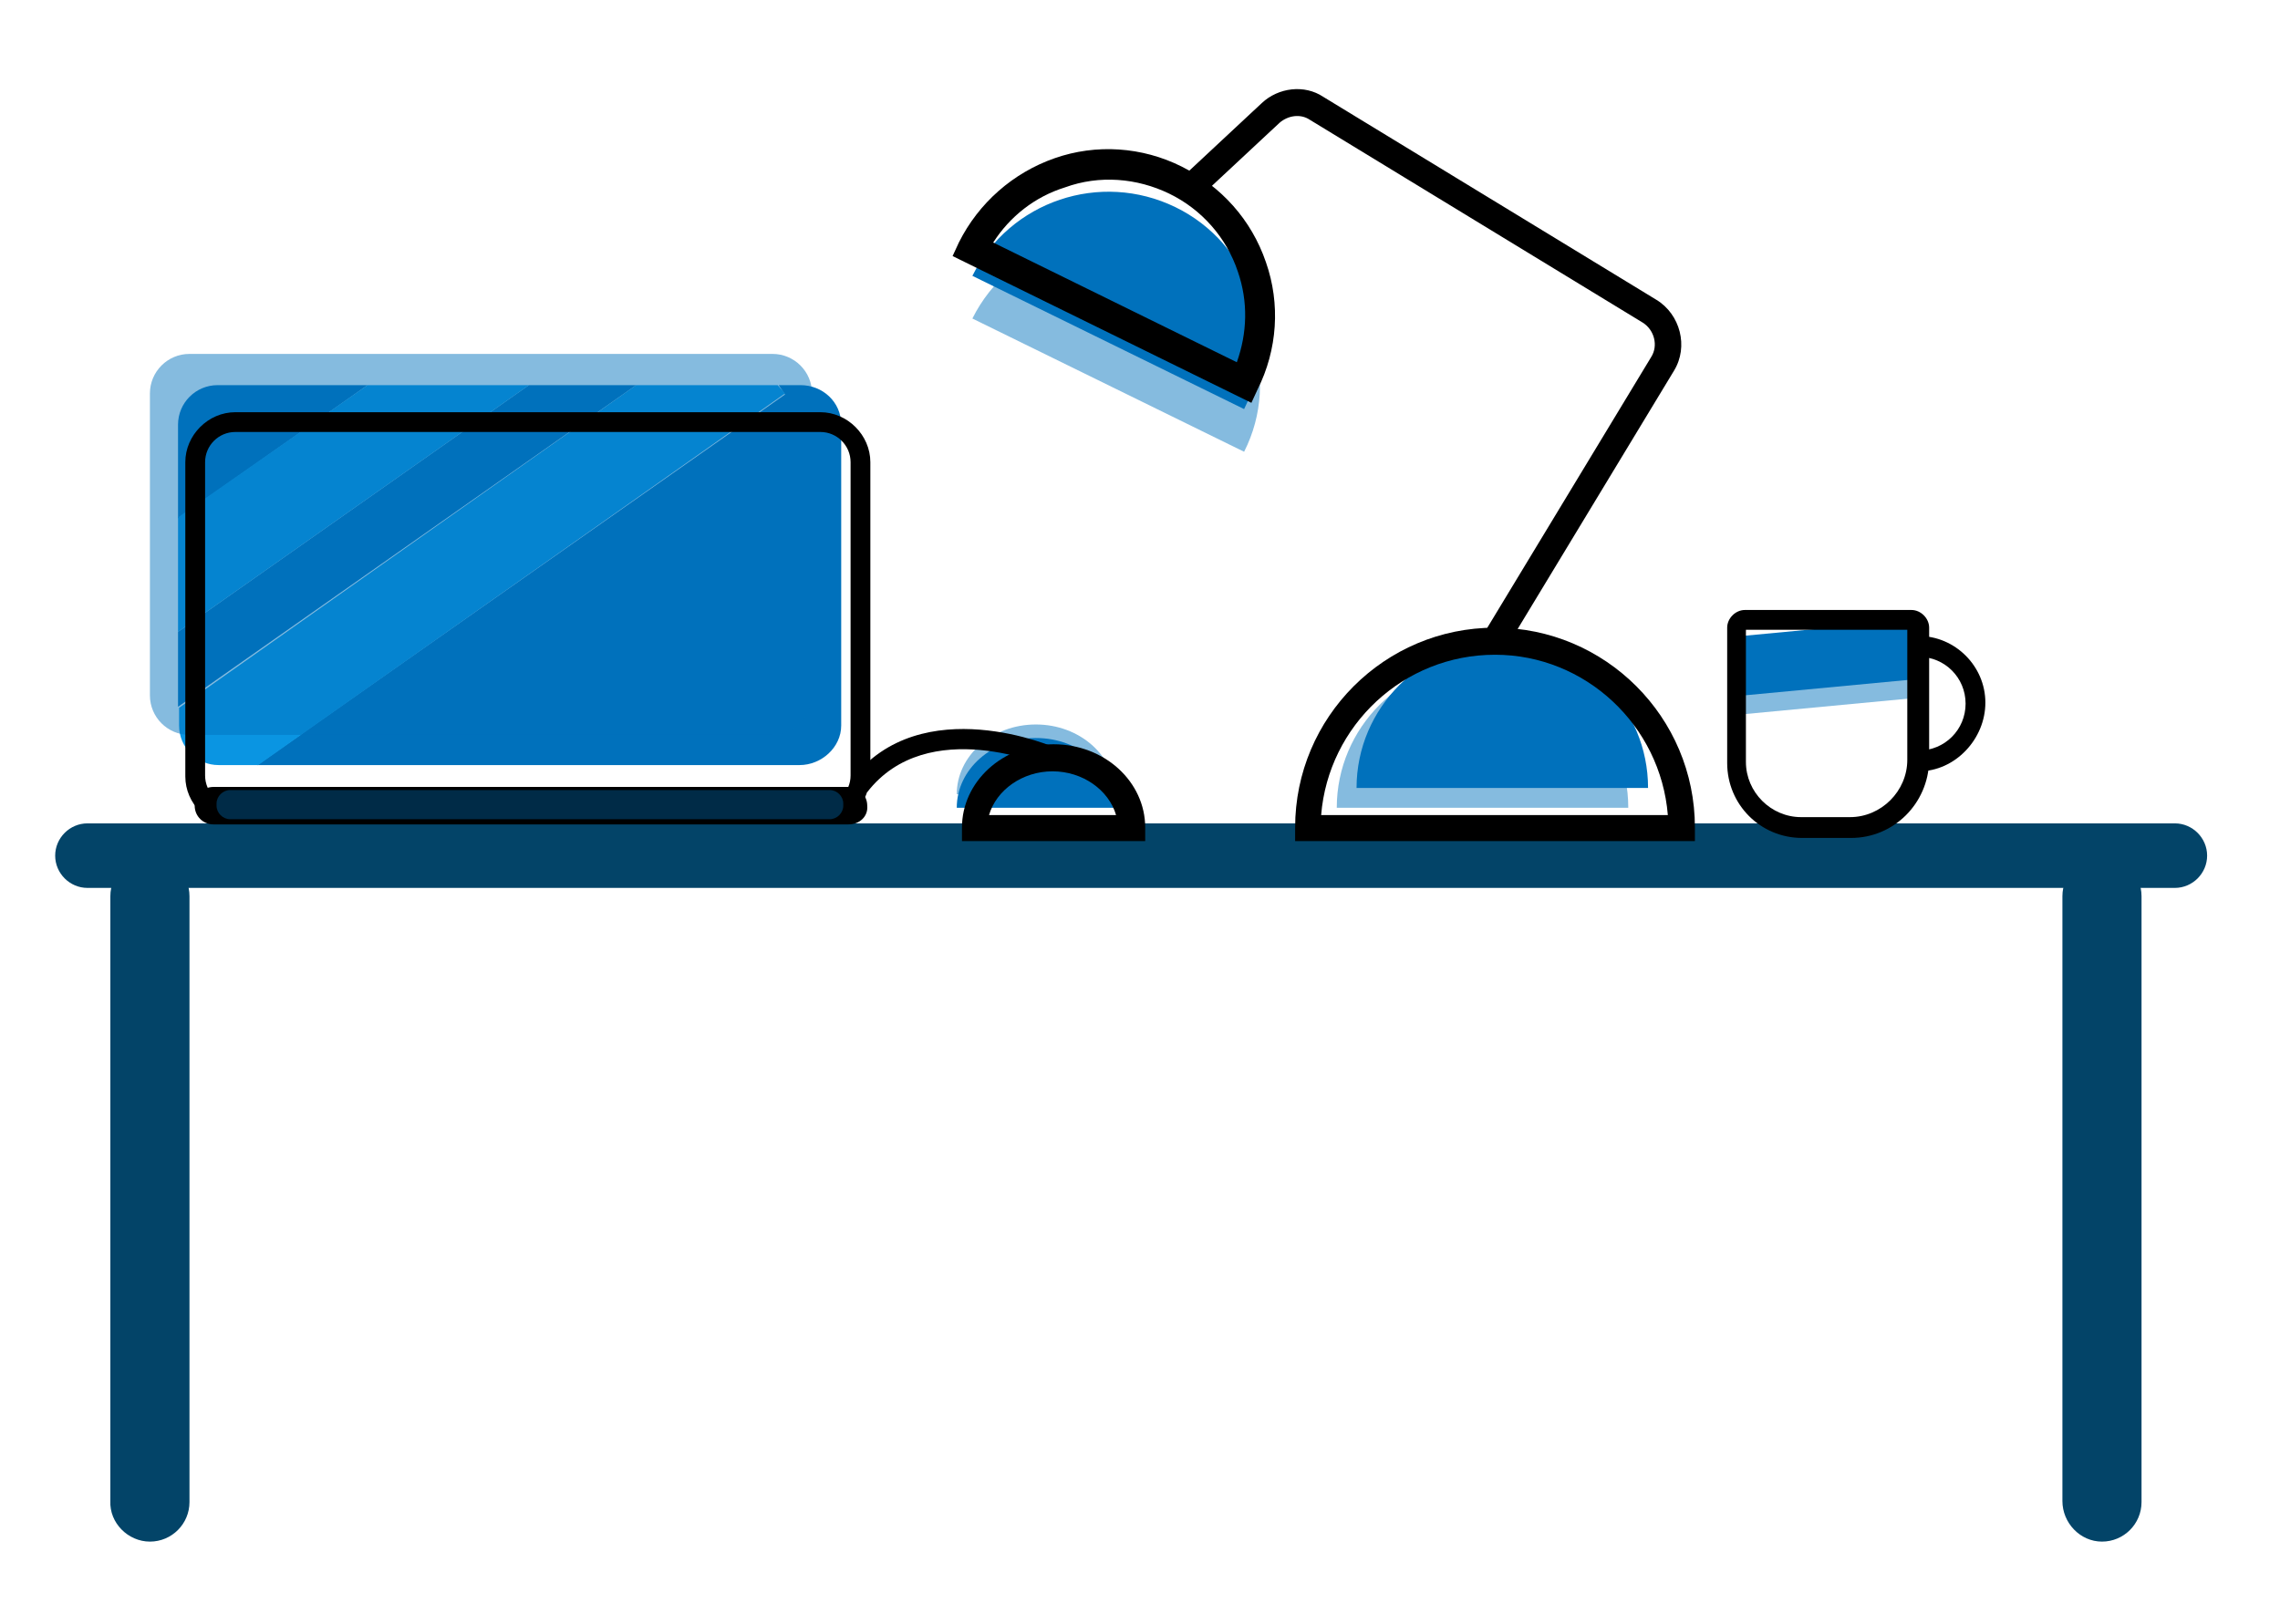 <?xml version="1.0" encoding="utf-8"?>
<!-- Generator: Adobe Illustrator 23.0.1, SVG Export Plug-In . SVG Version: 6.00 Build 0)  -->
<svg version="1.1" id="Layer_1" xmlns="http://www.w3.org/2000/svg" xmlns:xlink="http://www.w3.org/1999/xlink" x="0px" y="0px"
	 viewBox="0 0 219 156" style="enable-background:new 0 0 219 156;" xml:space="preserve">
<style type="text/css">
	.st0{fill:#0071BC;}
	.st1{fill:#0A95E2;}
	.st2{opacity:0.48;}
	.st3{opacity:0.48;fill:#0071BC;}
	.st4{fill:#034468;}
	.st5{opacity:0.38;fill:#0071BC;}
</style>
<g id="XMLID_23_">
	<path id="XMLID_36_" class="st0" d="M20.9,37c-2.1,0-3.8,1.7-3.8,3.8v9L35.3,37H20.9z"/>
	<polygon id="XMLID_37_" class="st0" points="50.8,37 17.1,60.7 17.1,67.9 61.1,37 	"/>
	<path id="XMLID_38_" class="st0" d="M76.9,37h-2.1l0.6,0.9L24.7,73.5h52.1c2.1,0,4-1.7,4-3.8V40.8C80.8,38.6,79,37,76.9,37z"/>
	<polygon id="XMLID_41_" class="st1" points="35.3,37 17.1,49.7 17.1,60.7 50.8,37 	"/>
	<path id="XMLID_44_" class="st1" d="M74.7,37H61.1l-43.9,31v1.7c0,2.1,1.7,3.8,3.8,3.8h3.8l50.6-35.7L74.7,37z"/>
</g>
<g id="XMLID_30_" class="st2">
	<path id="XMLID_31_" class="st0" d="M99.5,69.6c-4.2,0-7.6,3-7.6,6.7h15.2C107.1,72.6,103.7,69.6,99.5,69.6z"/>
</g>
<g id="XMLID_28_">
	<path id="XMLID_29_" class="st0" d="M99.5,70.9c-4.2,0-7.6,3-7.6,6.7h15.2C107.1,73.9,103.7,70.9,99.5,70.9z"/>
</g>
<path id="XMLID_25_" class="st3" d="M74.2,70.6h-56c-2.1,0-3.8-1.7-3.8-3.8V37.8c0-2.1,1.7-3.8,3.8-3.8h56c2.1,0,3.8,1.7,3.8,3.8
	v28.9C78,68.8,76.3,70.6,74.2,70.6z"/>
<path id="XMLID_5_" d="M78.7,79.4H22.6c-2.6,0-4.8-2.2-4.8-4.8V44.4c0-2.6,2.2-4.8,4.8-4.8h56.2c2.6,0,4.8,2.2,4.8,4.8v30.1
	C83.5,77.2,81.4,79.4,78.7,79.4z M22.6,41.5c-1.6,0-2.9,1.3-2.9,2.9v30.1c0,1.6,1.3,2.9,2.9,2.9h56.2c1.6,0,2.9-1.3,2.9-2.9V44.4
	c0-1.6-1.3-2.9-2.9-2.9H22.6z"/>
<g id="XMLID_19_" class="st2">
	<path id="XMLID_20_" class="st0" d="M112.9,24c-7.2-3.5-15.9-0.6-19.5,6.6l26.1,12.8C123.1,36.3,120.1,27.6,112.9,24z"/>
</g>
<g id="XMLID_17_">
	<path id="XMLID_18_" class="st0" d="M112.9,19.9c-7.2-3.5-15.9-0.6-19.5,6.6l26.1,12.8C123.1,32.1,120.1,23.4,112.9,19.9z"/>
</g>
<g id="XMLID_15_" class="st2">
	<path id="XMLID_16_" class="st0" d="M142.4,63.6c-7.7,0-14,6.3-14,14h28C156.4,69.9,150.2,63.6,142.4,63.6z"/>
</g>
<g id="XMLID_13_">
	<path id="XMLID_14_" class="st0" d="M144.3,61.7c-7.7,0-14,6.3-14,14h28C158.3,68,152.1,61.7,144.3,61.7z"/>
</g>
<path id="XMLID_1_" class="st4" d="M208.9,85.3H8.4c-1.7,0-3.1-1.4-3.1-3.1v0c0-1.7,1.4-3.1,3.1-3.1h200.5c1.7,0,3.1,1.4,3.1,3.1v0
	C212,83.9,210.6,85.3,208.9,85.3z"/>
<g id="XMLID_21_">
	
		<rect id="XMLID_7_" x="167.2" y="62.1" transform="matrix(0.996 -9.416236e-02 9.416236e-02 0.996 -5.342 16.818)" class="st3" width="16.7" height="5.7"/>
	
		<rect id="XMLID_2_" x="167.2" y="60.3" transform="matrix(0.996 -9.416236e-02 9.416236e-02 0.996 -5.171 16.81)" class="st0" width="16.7" height="5.7"/>
	<g id="XMLID_4_">
		<path id="XMLID_8_" d="M177.8,80.5h-4.7c-4,0-7.2-3.2-7.2-7.2l0-13c0-0.9,0.8-1.7,1.7-1.7h16c0.9,0,1.7,0.8,1.7,1.7v12.8
			C185.2,77.2,181.9,80.5,177.8,80.5z M167.7,60.5v12.7c0,2.9,2.4,5.3,5.3,5.3h4.7c3,0,5.5-2.5,5.5-5.5V60.5H167.7z"/>
	</g>
	<path id="XMLID_10_" d="M184.3,74.1c-0.5,0-1-0.4-1-1c0-0.5,0.4-1,1-1c2.5,0,4.5-2,4.5-4.5s-2-4.5-4.5-4.5c-0.5,0-1-0.4-1-1
		s0.4-1,1-1c3.5,0,6.4,2.9,6.4,6.4S187.8,74.1,184.3,74.1z"/>
</g>
<g id="XMLID_9_">
	<path id="XMLID_27_" d="M162.8,80.8h-38.4v-1.3c0-10.6,8.6-19.2,19.2-19.2c10.6,0,19.2,8.6,19.2,19.2V80.8z M126.9,78.3h33.3
		c-0.7-8.6-7.9-15.4-16.6-15.4C134.8,62.9,127.6,69.7,126.9,78.3z"/>
</g>
<g id="XMLID_26_">
	<path id="XMLID_12_" d="M110,80.8H92.4v-1.3c0-4.4,3.9-8,8.8-8c4.9,0,8.8,3.6,8.8,8V80.8z M95,78.3h12.2c-0.7-2.4-3.2-4.2-6.1-4.2
		C98.2,74.1,95.7,75.9,95,78.3z"/>
</g>
<g id="XMLID_11_">
	<path id="XMLID_32_" d="M120.2,38.7L91.5,24.6l0.6-1.3c1.9-3.8,5.2-6.7,9.2-8.1c4-1.4,8.4-1.1,12.2,0.8l0,0
		c3.8,1.9,6.7,5.1,8.1,9.2c1.4,4,1.1,8.4-0.8,12.2L120.2,38.7z M95.4,23.3l23.4,11.5c1-2.8,1.1-5.8,0.1-8.7c-1.1-3.3-3.5-6-6.6-7.5
		l0,0c-3.1-1.5-6.7-1.8-10-0.6C99.4,18.9,97,20.8,95.4,23.3z"/>
</g>
<path id="XMLID_35_" d="M143.6,62.9c-0.2,0-0.5-0.1-0.7-0.2c-0.6-0.4-0.8-1.2-0.4-1.8l16.1-26.6c0.7-1.1,0.3-2.6-0.8-3.3l-32-19.5
	c-0.9-0.6-2.1-0.4-2.9,0.3l-7.4,6.9c-0.5,0.5-1.3,0.5-1.8-0.1c-0.5-0.5-0.5-1.3,0.1-1.8l7.4-6.9c1.6-1.5,4.1-1.8,5.9-0.6l32,19.5
	c2.3,1.4,3.1,4.5,1.7,6.8l-16.1,26.6C144.4,62.6,144,62.9,143.6,62.9z"/>
<path id="XMLID_6_" d="M81.5,79.2h-61c-1,0-1.8-0.8-1.8-1.8v0c0-1,0.8-1.8,1.8-1.8h61c1,0,1.8,0.8,1.8,1.8v0
	C83.4,78.4,82.6,79.2,81.5,79.2z"/>
<path id="XMLID_22_" class="st5" d="M79.7,78.7H22.1c-0.7,0-1.3-0.6-1.3-1.3v-0.2c0-0.7,0.6-1.3,1.3-1.3h57.6c0.7,0,1.3,0.6,1.3,1.3
	v0.2C81,78.1,80.4,78.7,79.7,78.7z"/>
<path id="XMLID_39_" d="M83.3,76.1l-1.5-1.2c6.7-8.7,19.6-3.1,19.7-3l-0.8,1.8l0.4-0.9l-0.4,0.9C100.6,73.6,89.1,68.6,83.3,76.1z"/>
<path id="XMLID_24_" class="st4" d="M14.4,148.1L14.4,148.1c2.1,0,3.8-1.7,3.8-3.8V86.1c0-2.1-1.7-3.8-3.8-3.8h0
	c-2.1,0-3.8,1.7-3.8,3.8v58.1C10.5,146.3,12.3,148.1,14.4,148.1z"/>
<path id="XMLID_34_" class="st4" d="M201.9,148.1L201.9,148.1c2.1,0,3.8-1.7,3.8-3.8V86.1c0-2.1-1.7-3.8-3.8-3.8l0,0
	c-2.1,0-3.8,1.7-3.8,3.8v58.1C198.1,146.3,199.8,148.1,201.9,148.1z"/>
</svg>
